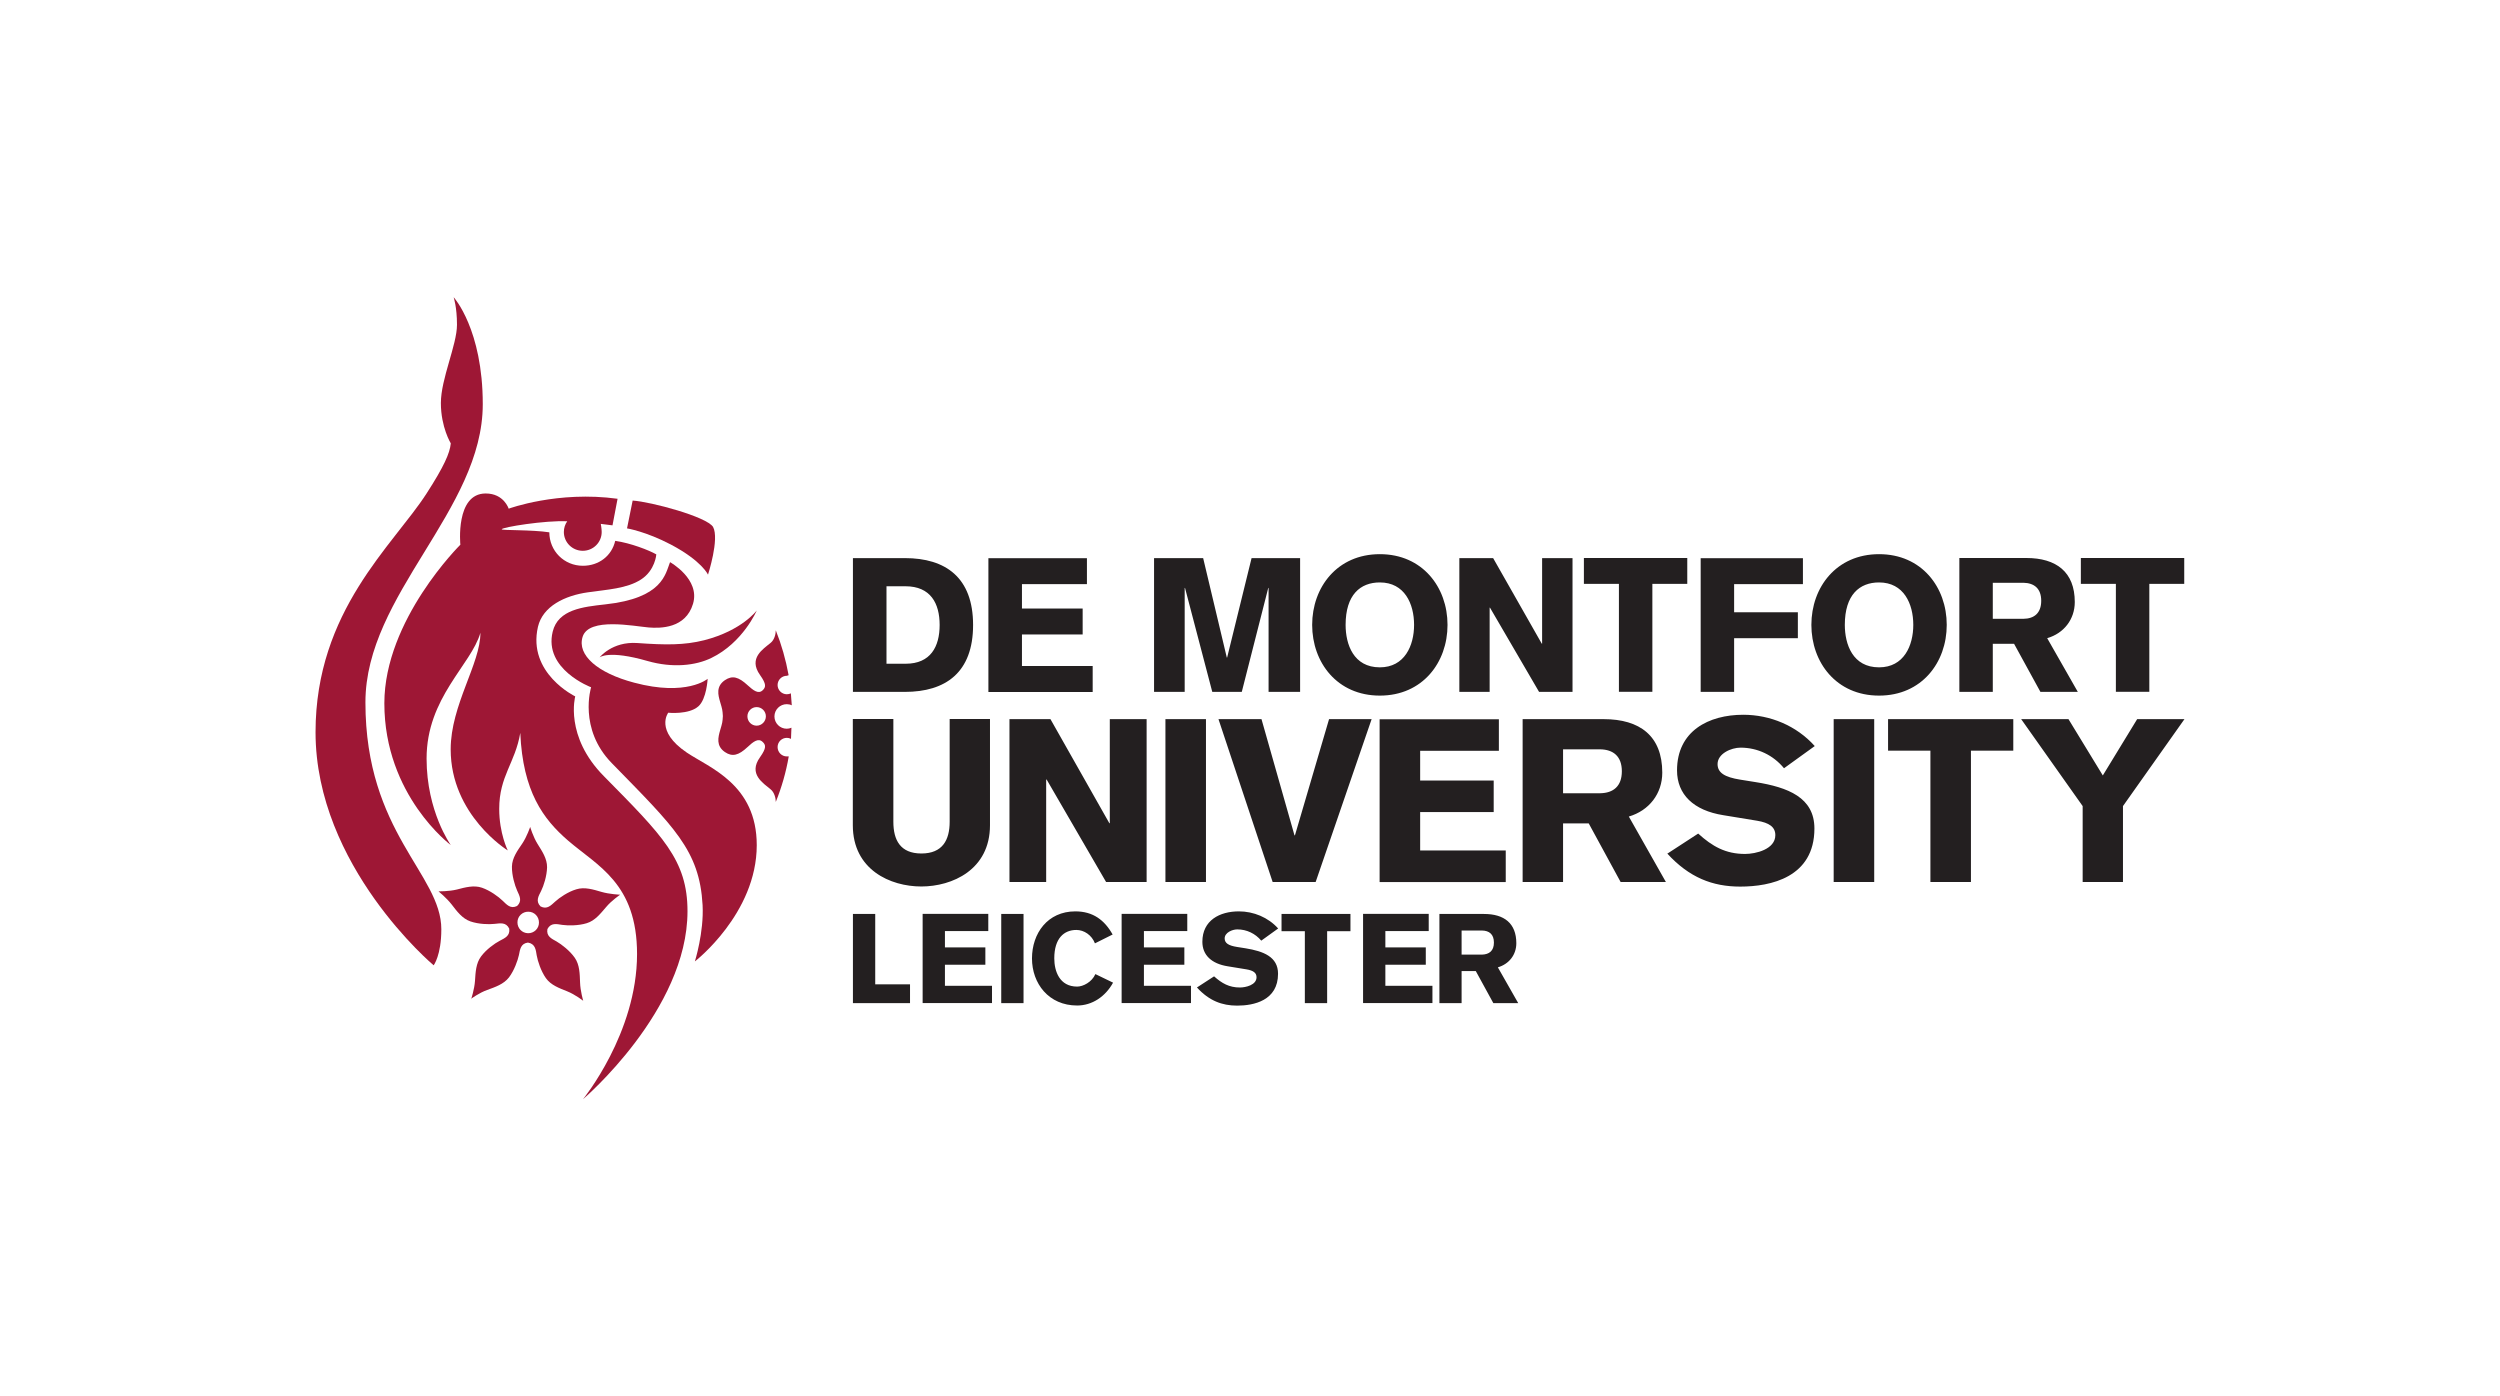 <?xml version="1.0" encoding="UTF-8"?><svg id="Layer_1" xmlns="http://www.w3.org/2000/svg" viewBox="0 0 222 124"><g id="de-montfort"><path d="M40.3,26.41s2.57,2.84,2.57,9.48c0,9.42-10.42,16.88-10.42,26.48,0,11.59,6.74,15.24,6.74,20.15,0,2.3-.68,3.2-.68,3.2,0,0-10.49-8.79-10.49-20.7,0-10.8,6.9-16.6,9.86-21.2,1.54-2.39,2.07-3.58,2.15-4.45,0,0-.88-1.43-.88-3.58s1.43-5.17,1.43-6.95c0-1.57-.29-2.42-.29-2.42" style="fill:#9e1735;"/><path d="M63.32,46.79c-.58-.91-5.5-2.23-7.14-2.34l-.5,2.47s1.67.27,3.9,1.44c2.76,1.46,3.29,2.67,3.29,2.67,0,0,1.03-3.17.45-4.24" style="fill:#9e1735;"/><path d="M61.7,85.39s.82-2.6.69-5.02c-.27-4.88-2.55-6.95-8.06-12.6-2.99-3.05-1.84-6.74-1.84-6.74,0,0-4.23-1.59-3.41-4.94.48-1.97,2.69-2.2,4.66-2.42,5.11-.55,5.34-2.69,5.76-3.75,0,0,2.7,1.5,2.04,3.7-.66,2.2-2.91,2.18-3.93,2.1-1.3-.11-5.31-.93-5.87.82-.52,1.64,1.35,3.23,4.57,4.08,4.67,1.25,6.53-.34,6.53-.34,0,0-.09,1.79-.82,2.44-.85.76-2.68.57-2.68.57,0,0-1.22,1.6,1.65,3.54,2,1.35,6.21,2.81,6.21,8.22,0,6.08-5.49,10.32-5.49,10.32" style="fill:#9e1735;"/><path d="M53.24,58.38s1.11-1.43,3.34-1.28c2.52.18,4.18.2,5.96-.25,3.35-.86,4.66-2.64,4.66-2.64,0,0-1.22,2.86-4.04,4.22-1.38.67-3.41.91-5.65.27-3.5-1.01-4.27-.32-4.27-.32" style="fill:#9e1735;"/><path d="M54.64,48.03c1.35.19,3,.83,3.64,1.2,0,0-.09,1.41-1.36,2.23-1.25.81-3,.89-4.73,1.14-2.03.29-3.99,1.23-4.42,3.06-.95,4.13,3.31,6.18,3.31,6.18,0,0-.97,3.54,2.55,7.09,5.2,5.28,7.42,7.43,7.42,11.99,0,8.79-9.28,16.69-9.28,16.69,0,0,4.8-5.86,4.8-12.89,0-6.28-3.51-7.82-6.13-10.08-2.21-1.91-4.01-4.35-4.24-9.56-.45,2.68-1.87,3.82-1.87,6.75,0,2.18.76,3.69.76,3.69,0,0-5.07-3.12-5.07-8.98,0-3.93,2.65-7.61,2.64-10.35-.82,2.86-4.78,5.75-4.78,11.17,0,4.71,2.15,7.68,2.15,7.68,0,0-5.9-4.39-5.9-12.59,0-7.42,6.75-14.08,6.75-14.08,0,0-.46-4.55,2.25-4.55,1.62,0,2.04,1.35,2.04,1.35,0,0,4.36-1.61,9.67-.88l-.45,2.36-1.04-.13s.08.43.08.72c0,.92-.75,1.67-1.68,1.67s-1.68-.75-1.68-1.67c0-.35.11-.69.3-.95-1.95-.1-5.82.53-5.82.71,0,.11,2.69.03,4.23.27,0,1.65,1.31,2.97,2.98,2.97,1.42,0,2.56-.88,2.87-2.21" style="fill:#9e1735;"/><path d="M45.95,81.9c0-.53.44-.95.97-.94.53,0,.95.44.94.97,0,.53-.44.95-.97.94-.53-.01-.95-.44-.94-.98M41.82,88.7s.73-.54,1.44-.79c.71-.26,1.47-.51,1.94-1.12.46-.61.77-1.48.88-1.98.1-.5.15-1.02.8-1.11.65.11.7.63.78,1.14.09.51.37,1.38.81,2.01.44.63,1.2.9,1.9,1.18.7.28,1.42.84,1.42.84,0,0-.26-.88-.28-1.63-.03-.75-.03-1.56-.47-2.19-.44-.63-1.17-1.19-1.62-1.45-.45-.25-.92-.46-.81-1.1.31-.58.81-.45,1.32-.37.51.07,1.43.08,2.17-.15.74-.22,1.23-.86,1.72-1.43.48-.58,1.25-1.1,1.25-1.1,0,0-.94-.04-1.66-.25-.72-.21-1.5-.46-2.23-.23-.74.22-1.5.74-1.88,1.09-.38.34-.72.73-1.3.43-.46-.47-.18-.91.05-1.37.23-.46.51-1.33.53-2.1.01-.77-.44-1.43-.84-2.07-.4-.64-.66-1.52-.66-1.52,0,0-.29.87-.71,1.49-.42.62-.9,1.27-.91,2.04-.01.77.25,1.65.46,2.12.21.47.48.91,0,1.37-.59.29-.92-.12-1.29-.47-.37-.36-1.11-.9-1.83-1.15-.72-.25-1.5-.03-2.23.16-.73.18-1.63.16-1.63.16,0,0,.71.58,1.17,1.17.46.6.94,1.25,1.66,1.5.72.25,1.64.28,2.15.22.51-.05,1.01-.17,1.3.42.09.65-.39.84-.84,1.08-.46.24-1.2.77-1.66,1.39-.46.61-.49,1.42-.54,2.17-.05.75-.34,1.62-.34,1.62" style="fill:#9e1735;"/><path d="M66.37,63.61c0-.45.37-.82.82-.82s.82.37.82.82-.37.83-.82.83-.82-.37-.82-.83M70.23,61.57c-.11.05-.23.08-.36.08-.45,0-.82-.37-.82-.82s.37-.82.82-.82l.16-.05c-.25-1.38-.63-2.71-1.14-3.99,0,.35-.13.85-.45,1.11-.66.55-2.02,1.36-.95,2.86.59.83.52,1.09.22,1.37-.38.34-.81,0-1.32-.46-.8-.74-1.35-.9-2.02-.45-.8.55-.61,1.3-.42,1.94.19.64.21.71.24,1.25-.03.54-.05.61-.24,1.25-.18.63-.38,1.39.42,1.94.66.45,1.22.3,2.02-.45.5-.47.94-.81,1.32-.46.3.27.37.54-.22,1.37-1.07,1.5.29,2.3.95,2.86.32.26.45.77.45,1.11.52-1.29.91-2.64,1.15-4.04h-.17c-.45,0-.82-.37-.82-.83s.37-.82.82-.82c.13,0,.26.03.37.09l.04-.99c-.13.06-.27.09-.42.09-.6,0-1.09-.49-1.09-1.09s.49-1.09,1.09-1.09c.16,0,.31.03.45.1l-.08-1.05h0Z" style="fill:#9e1735;"/><path d="M75.74,61.44h4.61c3.62,0,6.06-1.72,6.06-5.94s-2.44-5.94-6.06-5.94h-4.61v11.88M78.71,52.06h1.69c2.24,0,3.04,1.52,3.04,3.44s-.8,3.44-3.02,3.44h-1.7v-6.88ZM97.03,61.44v-2.3h-6.28v-2.8h5.39v-2.3h-5.39v-2.17h5.77v-2.3h-8.75v11.88h9.25ZM102.5,61.44h2.7v-9.23h.03l2.42,9.23h2.62l2.35-9.23h.03v9.23h2.8v-11.88h-4.31l-2.17,8.83h-.03l-2.1-8.83h-4.36v11.88h0ZM125.57,55.49c0,1.84-.84,3.77-3.04,3.77-2.34,0-3.04-2.04-3.04-3.77,0-2.67,1.3-3.77,3.04-3.77,2.2,0,3.04,1.9,3.04,3.77ZM128.54,55.49c0-3.34-2.22-6.28-6.01-6.28s-6.01,2.94-6.01,6.28,2.22,6.28,6.01,6.28,6.01-2.94,6.01-6.28ZM129.57,61.44h2.71v-7.48h.03l4.36,7.48h2.97v-11.88h-2.7v7.6h-.03l-4.32-7.6h-3v11.88ZM140.66,51.85h3.1v9.58h2.97v-9.58h3.1v-2.3h-9.18v2.3ZM151.02,61.44h2.97v-4.77h5.66v-2.3h-5.66v-2.5h6.11v-2.3h-9.08v11.88ZM169.9,55.49c0,1.84-.83,3.77-3.04,3.77-2.34,0-3.04-2.04-3.04-3.77,0-2.67,1.3-3.77,3.04-3.77,2.2,0,3.04,1.9,3.04,3.77ZM172.87,55.49c0-3.34-2.22-6.28-6.01-6.28s-6.01,2.94-6.01,6.28,2.22,6.28,6.01,6.28,6.01-2.94,6.01-6.28h0ZM176.96,51.75h2.72c.95.02,1.58.5,1.58,1.6s-.63,1.59-1.58,1.6h-2.72v-3.2ZM173.99,61.44h2.97v-4.27h1.89l2.34,4.27h3.32l-2.72-4.77c1.48-.43,2.45-1.67,2.45-3.21,0-2.67-1.64-3.91-4.31-3.91h-5.94v11.88h0ZM184.79,51.85h3.1v9.58h2.97v-9.58h3.1v-2.3h-9.18v2.3h0Z" style="fill:#231f20;"/><path d="M87.93,63.85h-3.6v9.12c0,1.62-.63,2.82-2.51,2.82s-2.49-1.2-2.49-2.82v-9.12h-3.6v9.43c0,3.96,3.34,5.44,6.08,5.44s6.1-1.48,6.1-5.44v-9.43M89.63,78.32h3.27v-9.1h.04l5.28,9.1h3.6v-14.46h-3.27v9.24h-.04l-5.23-9.24h-3.64v14.46h0ZM103.49,78.32h3.6v-14.46h-3.6v14.46ZM113.01,78.32h3.82l4.97-14.46h-3.78l-3.03,10.32h-.04l-2.93-10.32h-3.82l4.81,14.46h0ZM133.71,78.32v-2.8h-7.6v-3.41h6.53v-2.8h-6.53v-2.64h6.99v-2.8h-10.59v14.46h11.2ZM138.8,66.54h3.3c1.15.02,1.92.61,1.92,1.95s-.77,1.93-1.92,1.95h-3.3v-3.9h0ZM135.2,78.32h3.6v-5.2h2.28l2.83,5.2h4.02l-3.29-5.81c1.8-.53,2.97-2.03,2.97-3.9,0-3.25-1.98-4.75-5.21-4.75h-7.19v14.46h0ZM148.04,75.78c1.96,2.15,4.04,2.95,6.49,2.95,2.69,0,6.59-.81,6.59-5.16,0-2.76-2.36-3.66-5.23-4.12l-1.37-.22c-1.37-.22-2-.61-2-1.38,0-.93,1.21-1.46,2.04-1.46,1.52,0,2.91.67,3.86,1.83l2.73-1.97c-1.62-1.81-3.96-2.78-6.35-2.78-3.07,0-5.88,1.44-5.88,4.94,0,2.13,1.46,3.56,4.12,3.98l2.99.49c1.07.18,1.62.55,1.62,1.28,0,1.26-1.74,1.67-2.69,1.67-1.72,0-2.91-.67-4.16-1.81l-2.75,1.79ZM162.83,78.32h3.6v-14.46h-3.6v14.46ZM167.66,66.66h3.76v11.66h3.6v-11.66h3.76v-2.8h-11.12v2.8ZM184.92,78.32h3.6v-6.74l5.46-7.72h-4.2l-3.05,5-3.05-5h-4.2l5.46,7.72v6.74h0Z" style="fill:#231f20;"/><path d="M75.74,89.08h5.07v-1.67h-3.09v-6.25h-1.98v7.92M88.09,89.08v-1.54h-4.18v-1.87h3.59v-1.54h-3.59v-1.45h3.85v-1.53h-5.83v7.92h6.17ZM88.91,89.08h1.98v-7.92h-1.98v7.92ZM98.81,83c-.73-1.31-1.76-2.07-3.32-2.07-2.47,0-3.85,1.96-3.85,4.18s1.48,4.18,4.01,4.18c1.33,0,2.51-.79,3.19-2.03l-1.57-.76c-.31.71-1.09,1.11-1.62,1.11-1.56,0-2.03-1.36-2.03-2.51,0-1.78.87-2.52,1.96-2.52.69,0,1.37.46,1.65,1.19l1.58-.79ZM105.76,89.08v-1.54h-4.18v-1.87h3.59v-1.54h-3.59v-1.45h3.85v-1.53h-5.83v7.92h6.16ZM106.29,87.69c1.08,1.18,2.23,1.61,3.57,1.61,1.48,0,3.63-.45,3.63-2.83,0-1.51-1.3-2-2.88-2.26l-.76-.12c-.76-.12-1.1-.34-1.1-.76,0-.51.67-.8,1.12-.8.84,0,1.6.37,2.13,1l1.5-1.08c-.89-.99-2.18-1.52-3.49-1.52-1.69,0-3.24.79-3.24,2.7,0,1.17.8,1.95,2.27,2.18l1.65.27c.59.1.89.3.89.7,0,.69-.96.91-1.48.91-.95,0-1.6-.37-2.29-.99l-1.51.98h0ZM113.8,82.69h2.07v6.39h1.98v-6.39h2.07v-1.53h-6.12v1.53h0ZM127.2,89.08v-1.54h-4.18v-1.87h3.59v-1.54h-3.59v-1.45h3.85v-1.53h-5.83v7.92h6.16ZM129.79,82.63h1.81c.64.01,1.06.33,1.06,1.07s-.42,1.05-1.06,1.07h-1.81v-2.14ZM127.81,89.08h1.98v-2.85h1.26l1.56,2.85h2.21l-1.81-3.18c.99-.29,1.64-1.11,1.64-2.14,0-1.78-1.09-2.6-2.87-2.6h-3.96v7.92h0Z" style="fill:#231f20;"/></g></svg>